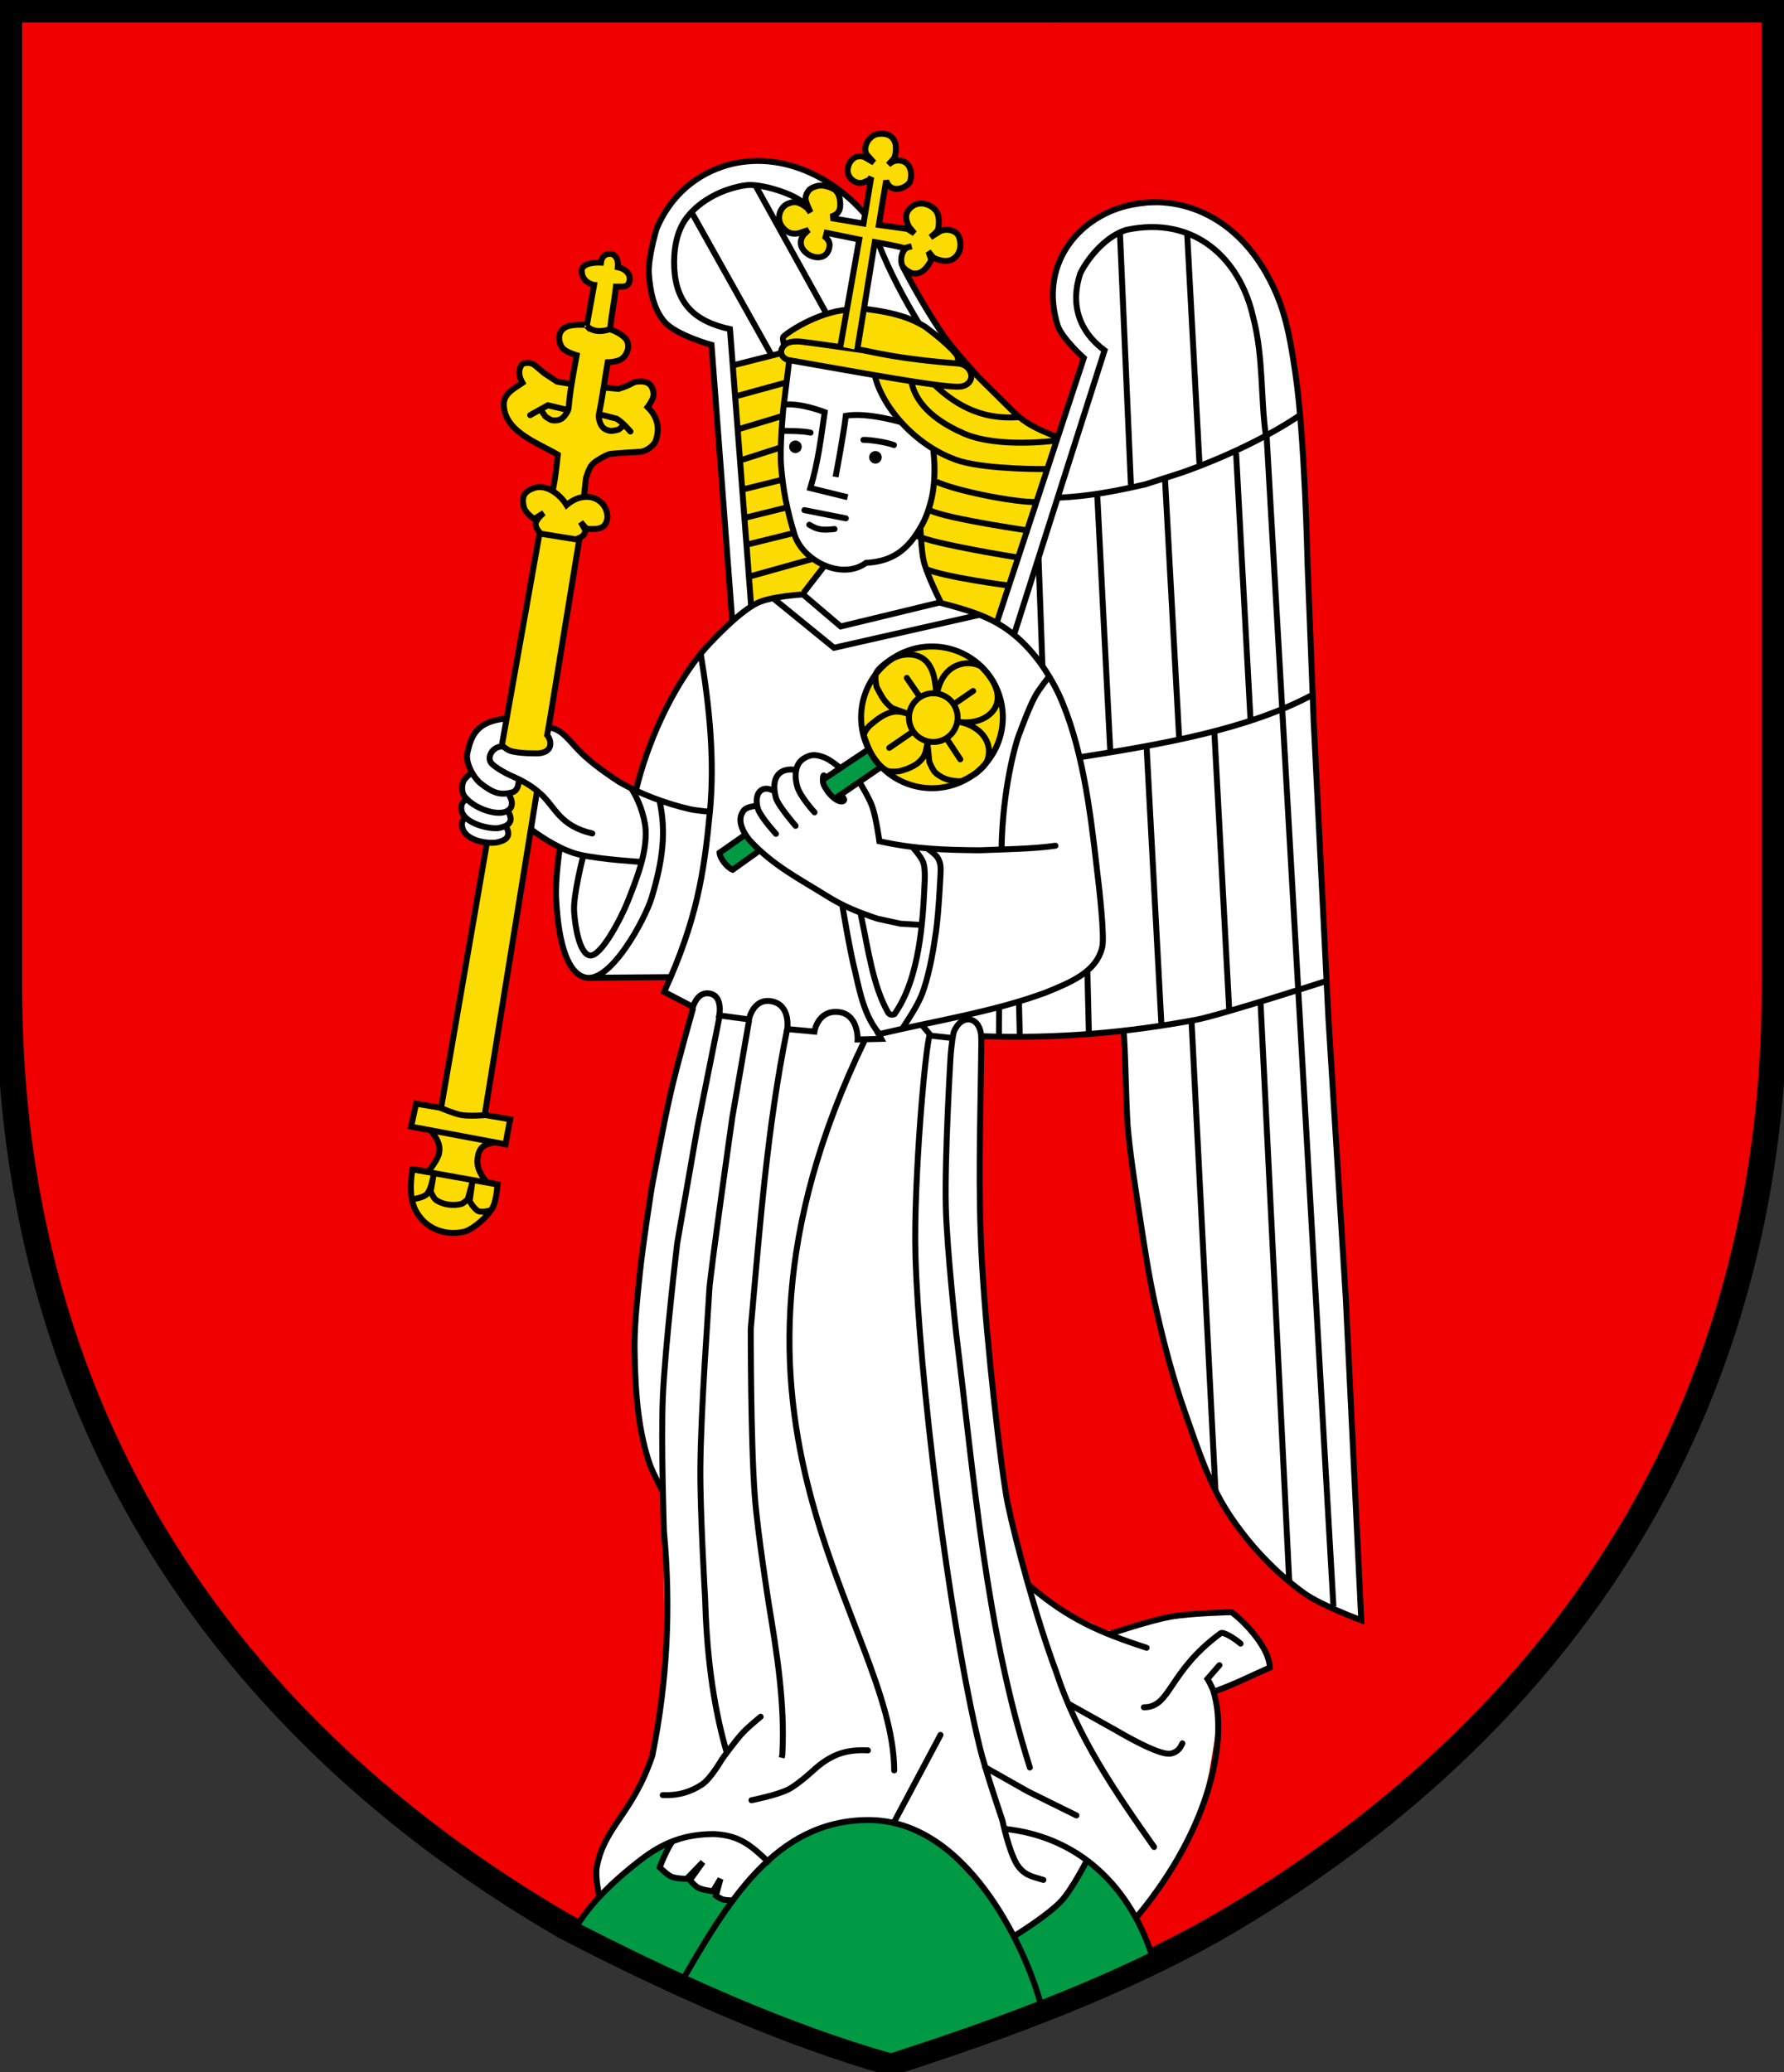 <?xml version="1.0" encoding="UTF-8"?>
<svg width="600" height="697" xmlns="http://www.w3.org/2000/svg">
<rect width="100%" height="100%" fill="#333333" stroke="none"/>
<g fill="#f00000">
<path d="M290.79 612.65c-10.046.084-20.115 2.727-28.528 9.735a129.24 129.24 0 0 0-4.816 4.285c-5.945-5.684-9.847-8.895-18.193-9.325-9.91.028-17.021 2.752-24.816 8.774-6.76 5.2-15.855 13.08-21.316 22.081l36.652 16.29c-.85 1.494-1.69 2.968-2.588 4.54l73.958 24.157 48.362-13.915c-.167-2.13-.316-3.393-.483-4.435l23.997-7.68 14.912-4.237c-4.038-18.351-15.792-35.258-30.383-41.039-6.773-2.683-15.51-6.092-20.926-6.307l-10.724 15.314a111.36 111.36 0 0 0-9.783-10.066c-8.717-5.106-16.455-8.247-25.325-8.174z"/>
<path d="M255.72 53.964c-3.618.07-7.223.547-10.673 1.467-10.769 2.968-19.587 10.393-24.246 21.598 0 0-2.938 9.973-2.566 15.047.414 5.664 1.558 11.908 5.278 16.197 3.846 4.433 15.8 7.763 15.8 7.763l6.563 87.442.108 5.871c-4.715 4.26-8.811 8.743-8.811 8.743-.515.592-1.013 1.211-1.513 1.826.02.127.035.255.056.382l-.533.6.45-.95c-.712.877-1.367 1.828-2.05 2.745l-1.463 1.643-.764 1.409c-7.027 10.33-12.124 22.319-15.3 32.655l-.841 1.969-1.22 5.11c-.003.015-.01.036-.015.052l-5.052-2.135-7.195-4.668-7.3-6.546-4.744-5.641-3.458-1.81-6.405-.859-8.543 4.018-1.436-6.159c-9.5 1.032-11.367 5.678-12.653 11.575-.485 2.223.65 5.304 2.261 7.69l-1.333-.677s-2.103 1.56-2.476 3.032c-.324 1.276-.32 2.726.178 3.944.473.762 1.112 1.478 1.863 2.132l-1.068-.294c-1.776.754-1.649 3.063-1.15 4.28.344.778.932 1.466 1.67 2.068l-.841-.159c-1.227.763-1.051 2.57-.553 3.789 1.678 3.784 7.976 4.662 11.044 4.32 2.641-.516 5.613-1.598 3.374-5.486l-.283-.053c1.653-.738 2.658-2.082 1.083-4.816l-.59-.162c2.399-1.113 2.158-3.711.455-6.074a14.3 14.3 0 0 0 1.496-.331c.07-.019.138-.043.205-.068l3.277 10.365 3.506 2.783 8.948 5.77c-.051.339-1.605 10.728-1.222 17.118.324 5.394 1.418 24.67 9.98 26.363.792.157 1.61.112 2.442-.1l-.116.565 8.991-.841 14.37-.184 2.805.389c-.702 1.644-1.352 3.239-2.139 4.965l9.458 4.934c-.359 2.111-.784 4.017-1.182 5.822-1.545 5.53-4.161 14.992-5.9 22.407-2.355 10.034-6.518 32.5-6.518 32.5s-3.117 19.778-4.106 29.736c-.895 9.017-1.951 18.079-1.647 27.135.244 12.879 1.275 25.654 5.202 36.762 1.045 2.77 4.015 8.39 4.015 8.39l.184-2.857c.171 9.157.416 16.596.416 16.596s-.246 23.855.614 35.739c.121 1.676.489 4.125.731 6.258l-.959.665-2.932 29.836-5.464 12.08-6.574 11.286-6.779 14.17-.82 5.676.25 7.359 6.86-7.26 9.262-7.533 7.025-3.834.248 2.851-3.26 6.067 5.742 2.74 6.738 3.13 4.752 1.1 2.932 1.804 3.05 2.035 1.91-.614 15.773-16.68 13.533-7.575 13.912-2.186 10.007-.137 9.691 3.753 10.913 7.02 6.753 6.794c3.752 3.881 6.327 8.418 8.978 13.057 1.56 2.933 3.218 5.811 4.863 8.697l16.972-12.706 7.818-13.322 9.915 9.695 5.091 6.83 2.091 2.31 6.11-8.08 7.288-11.823 6.778-12.327 3.587-15.817 2.692-16.206-.332-8.034-.586-3.679 6.01-1.164 8.45-3.916 4.721-2.792-3.336-5.929-5.725-8.82-3.682-3.832-13.805 1.106-15.19 2.753-8.982 2.825-5.153.167-4.665-2.609-6.17-2.658-9.737-6.469-4.708-3.047-.374-.335-.776-2.7-8.425-36.408-6.49-64.856-1.44-26.577.313-44.636-.319-9.888 1.699.398 6.818-.337 23.649-.298 16.564-1.842.24.775c.674 10.669.645 21.017 1.286 31.497.826 9.498 2.306 18.932 3.75 28.357 1.685 11.003 3.282 22.04 5.732 32.9 2.665 11.804 5.704 23.565 9.734 34.976 4.173 11.814 7.999 24.053 14.902 34.508 6.718 10.173 15.312 19.368 25.185 26.518 5.759 4.17 19.278 9.13 19.278 9.13l-5.2-108.3-5.838-94.037-4.954-99.749-2.072-53.32s-.939-42.98-4.117-64.18c-1.339-8.933-2.721-17.972-6.271-26.363-3.55-8.39-7.995-15.28-14.21-21.013-4.427-4.084-9.967-8.065-15.734-8.882a75.97 75.97 0 0 0-5.607-.32c-27.487-.532-46.276 14.823-38.033 40.86 1.61 4.315 8.718 10.72 8.718 10.72l-8.779 26.689-9.896-4.57-12.326-11.848-17.143-19.033-12.77-23.232 2.447-6.82-12.02-4.89-3.383-4.236.175-.537c-5.927-7.028-14.15-14.358-24.34-16.996a49.734 49.734 0 0 0-10.749-.97zm-20.088 165.99.027-.033-.002-.018z"/>
<path d="m276.74 263.77.953-2.672 3.179-1.764 5.125-3.18 5.193-3.142 1.164-.906 1.843 3.703 1.822 2.052-.374.85-5.125 3.064-4.988 3.787-4.111 2.715-.954.306-1.882-2.182zm-30.319-141.46s5.611 81.572 6.132 81.451c.52-.12 6.483-2.665 6.483-2.665 4.021-.116 7.897-.678 11.788-1.604l5.768-9.142-4.169-3.22-6.288-8.448-2.867-14.422-.895-13.068 1-9.848.81-9.63 1.287-9.968-1.5-.854-1.291-1.821-6.651 1.492-6.908.7z"/>
<path d="m293.24 123.86 1.727 6.573 5.379 8.414 4.719 5.21 5.106 5.234 3.82 2.347.026 5.311-.86 8.111-2.873 8.919-1.812 4.378 1.195 6.264 3.914 12.913 1.936 5.425 3.962-.148 4.236 1.524 7.367 2.815 3.83 2.318 20.206-62.553-9.46-4.843-9.73-9.014-8.137-8.733-3.226-.64.694 4.228-6.695 2.212-8.875-1.118z"/>
<g stroke-width="2.648">
<g stroke="#0f0">
<path d="M296.81 44.989c-.71-.025-1.46.06-2.222.242-2.566.868-4.477 4.254-3.13 6.702l2.45 2.743-3.276-1.902s-1.97-.675-3.406.39c-1.817 1.264-2.237 3.344-2.12 4.644.292 2.272 2.675 4.26 5.142 3.607.898-.309 2.167-.983 2.167-.983l.591-.817-2.583 15.581-10.2-1.72-.07-.828s1.13-.496 1.516-.95a3.812 3.812 0 0 0 .894-2.109c.108-1.694-.027-4.406-1.834-5.803-2.183-1.262-4.617-1.715-6.318-1.092-.842.244-1.717.61-2.309 1.258-.656.717-1.1 1.705-1.162 2.676-.071 1.098.913 3.173.913 3.173l.745 1.648-1.082-1.445c-3.425-2.775-4.995-2.055-6.49-1.5-2.443 1.001-4.049 4.472-2.17 7.525 1.713 2.394 3.99 3.19 6.717 2.122l2.352-.79-1.616 1.582c-1.466 1.952-.51 4.65.366 5.977.834 1.216 2.735 1.86 4.073 1.791 2.107-.165 4.118-1.857 4.277-4.302-.064-1.142-.504-1.812-1.38-2.608l.376-1.47 10.964 2.232-4.199 23.817-1.569.092-4.297 1.013-9.125 3.542-6.25 4.18.25 2.288.237.43c-.32.26-.624.562-.873.97-1.27 2.073.402 3.764 1.81 4.17l17.467 3.078 15.835 2.803c7.588 1.085 19.5 3.229 24.366 3.122 2.015-.087 3.709-1.199 4.017-3.04.298-1.781-1.183-4.325-4.096-4.719l.088-2.072-3.655-4.32-6.037-5.386-10.039-4.864-9.12-1.815-3.254.19 3.688-22.624s6.693 1.117 9.918 2.044l2.462-.624-1.579.49c-1.668.838-2.28 3.753-1.725 5.64.431 1.466 2.494 2.597 3.502 2.959 1.897.413 4.177-.19 6.449-4.5-.463-1.102-.704-2.194-1.055-2.872l1.708 2.145c1.89.824 3.986 1.531 6.12.703 1.441-.782 2.017-1.325 2.784-3.452.297-1.312.32-3.544-.596-4.917-1.174-1.67-3.89-2.231-5.987-1.284l-3.26 2.038c1.04-.858 1.616-1.302 2.453-2.374.451-1.57.556-4.211-.223-5.863-.879-1.79-3.433-3.147-5.415-3.17-1.45.063-2.957.805-3.93 1.884-1.66 1.907-1.206 3.802-.145 6.007l1.83 2.222-2.323-1.489-9.636-1.343s1.67-10.315 2.47-14.94c0 0 .63 2.14 1.823 2.504.937.286 2.709.298 3.932-.176.91-.353 1.72-.898 2.247-1.874 1.041-3.041.128-7.571-4.499-7.167-1.422.122-2.802 1.414-2.802 1.414l1.979-2.168c.634-1.565.647-3.295.49-4.698-.53-2.426-2.281-3.494-4.41-3.57zm40.454 196.3a23.825 23.834 0 0 1-23.825 23.834 23.825 23.834 0 0 1-23.825-23.834 23.825 23.834 0 0 1 23.825-23.834 23.825 23.834 0 0 1 23.825 23.834z"/>
<path d="M235.66 219.9c2.9 17.623 4.78 35.559 3.084 53.261-1.983 20.704-4.363 36.321-15.37 60.472l9.703 5.062s.763-5.578 4.965-4.823c4.56.82 3.855 7.691 3.855 7.691l10.004 1.339s1.354-7.164 7.492-6.107c6.658 1.147 5.37 9.356 5.37 9.356l9.148.846s1.106-7.413 8.23-6.561c6.617.79 6.302 9.203 6.302 9.203l7.995.767-.347-2.828c18.158-4.335 38.089-7.193 55.655-13.735 8.394-3.433 17.254-6.964 19.01-15.528.678-3.562-.857-18.19-1.935-26.777-2.157-18.998-4.883-40.987-12.82-58.22-3.83-7.871-9.157-15.428-16.12-20.733-6.868-5.233-14.158-7.326-23.936-9.9l-33.201 8.037-12.653-10.767s-10.668.59-15.357 2.856c-6.986 3.374-17.556 15.28-17.556 15.28-11.857 13.65-19.948 33.59-23.196 47.453"/>
<path d="M184.5 244.66s2.337.167 4.524 1.96c4.459 3.656 4.833 7.012 19.332 16.475 7.007 3.998 15.753 7.28 23.616 9.071 2.19.499 6.678.878 6.678.878"/>
<path d="M196.24 287.6s-3.511 13.433-3.155 18.988c.346 5.393 1.884 14.435 5.402 14.812 3.518.378 10.17-11.883 12.821-18.631 2.899-7.38 6.293-15.903 5.822-23.813-.388-4.862-2.618-10.552-4.97-13.979"/>
<path d="m188.28 285.24s-1.627 10.738-1.237 17.233c0.324 5.394 1.418 24.67 9.979 26.363s20.056-19.944 22.143-26.887c3.7-12.306 4.992-22.15 2.634-32.638"/>
<path d="m178.19 278.69c5.119 3.816 11.37 7.606 17.046 8.867 7.056 1.569 20.072 2.34 20.072 2.34"/>
<path d="m139.93 371.24-1.67 7.713 31.75 5.943 1.554-8.409-8.506-1.46-15.219-2.476zm4.978 9.012c2.231 2.967 3.269 4.902 2.757 7.537-.2 2.004-3.587 6.27-3.587 6.27l-5.398-.705c-.71 4.918-.982 10.065 1.295 14.172 3.465 6.134 10.156 8.247 16.393 6.725 3.346-1.165 8.002-5.386 9.516-8.458 1.059-2.286 1.455-7.417 1.455-7.417l-3.65-.785s-3.489-3.558-3.132-7.505c.438-4.044 1.85-5.088 5.79-5.831zm18.781-96.418-15.364 88.896s4.28 1.817 6.538 2.268c2.861.571 8.127.1 8.127.1l17.674-109.33-6.144-2.628-3.148 3.967-.164 6.126.969 1.566-1.6 5.016-.748 2.771-3.633.937zM205 85.374c-1.393-.001-2.658.88-2.897 2.951-1.442-.087-6.448-.022-6.484 2.773.11 4.18 4.17 4.724 4.17 4.724l-2.466 13.71-.502-.08a29.945 29.957 0 0 0-1.002-.005c-2.251.027-3.93.328-5.902.852-.871.63-1.487 1.713-1.638 2.777-.202 1.42.173 3.049 1.068 4.17 1.115 1.395 4.767 2.444 4.767 2.444-.587 3.168-1.181 6.335-1.686 9.516l-.135-.014-4.991-.838s-3.208-2.156-3.94-2.603c-.731-.448-4.233-3.372-4.233-3.372s-.725-.096-1.566-.08c-.84.014-1.797.141-2.26.587-.89.856-.627 3.65-.627 3.65l1.022 2.205-5.023 3.61s-1.053 1.82-1.22 2.837c-.212 1.295.318 3.923.318 3.923 1.69 3.11 1.662 4.38 6.498 7.375 3.95 1.875 6.46 4.102 11.316 6.415-.428 3.964-.835 7.922-1.638 11.833l.303.701c-1.44-.945-3.018-1.569-4.602-1.61a6.297 6.3 0 0 0-1.485.135c-3.767 1.14-4.885 2.828-4.015 6.554.503 2.11 3.52 4.035 3.52 4.035l3.198-2.031s-2.762 2.133-2.729 3.88c.026 1.38 1.45 2.83 1.741 3.115l-.458-.074-12.653 71.267s1.647 1.431 2.65 1.79c3.059 1.092 9.701.896 9.701.896 5.353-.461 4.129-4.791 2.878-6.11l1.009-5.74 9.774-59.94-10.805-1.748 10.691 1.214-.005-.053c1.435-.632 2.011-1.328 2.228-2.591l-1.583-2.791 1.92 2.227c2.705.125 6.842.672 7.04-4.018-.045-4.208-3.705-7.243-8.158-6.631l.31-.446.626-5.82s.856-3.338 2.107-4.728c.946-1.106 4.532-3.113 5.85-3.496.354-.07 4.777-.446 4.777-.446l5.5-.335 3.472-.793s1.419-1.78 1.865-3.182c.872-2.741-.165-8.476-.165-8.476l-2.66-2.564s1.945-2.559 2.014-4.072c.06-1.312-.426-2.816-1.418-3.676-.966-.837-2.464-.958-3.739-.859-1.62.126-4.525 1.816-4.525 1.816l-2.11.655-4.657-.428-.145-.015c.428-2.717.845-5.46 1.326-8.287 0 0 3.203-.078 4.665-1.103 1.174-.824 1.992-2.28 2.197-3.7.155-1.065-.131-2.278-.79-3.127-1.659-1.66-3.224-2.461-5.78-3.328.215-.08.366-.144.366-.144.464-4.864 1.434-9.493 1.94-14.267 2.233-.021 4.316.525 4.64-2.42.041-2.474-2.015-3.665-3.99-4.087.268-2.299-.623-4.18-2.182-4.452a3.52 3.521 0 0 0-.602-.054z"/>
<path d="M169.16 251.08c-3.179-.142-5.327 3.121-4.176 5.252.74 1.37 4.925 3.718 6.657 4.473 3.464 1.51 6.823 3.218 10.112 6.149 5.07 4.518 6.346 10.802 17.44 13.403m-36.133 94.687 8.505 1.46-1.555 8.41-31.747-5.943 1.67-7.713 7.908 1.311"/>
<path d="m163.7 283.84-15.364 88.896s4.28 1.817 6.538 2.268c2.86.571 8.127.1 8.127.1l17.674-109.33m-35.757 114.47c2.23 2.966 3.269 4.901 2.757 7.537-.2 2.004-3.587 6.27-3.587 6.27l-5.398-.705c-.71 4.918-.982 10.065 1.295 14.172 3.464 6.134 10.156 8.247 16.393 6.725 3.346-1.165 8.002-5.387 9.516-8.458 1.059-2.286 1.455-7.417 1.455-7.417l-3.65-.785s-3.489-3.558-3.132-7.505c.439-4.044 1.85-5.088 5.79-5.83m15.09-204.81-12.653 71.266s1.646 1.43 2.65 1.79c3.058 1.092 9.7.896 9.7.896 5.353-.461 4.13-4.791 2.878-6.11l1.009-5.741 9.774-59.94z"/>
<path d="M182.01 179.64s-1.824-1.7-1.853-3.23c-.033-1.746 2.73-3.878 2.73-3.878l-3.198 2.03s-3.018-1.926-3.52-4.034c-.87-3.727.247-5.415 4.014-6.554 3.934-.843 8.174 2.321 10.372 5.91 6.503-5.566 13.667-1.932 13.729 3.97-.198 4.69-4.335 4.143-7.039 4.017l-1.92-2.227 1.582 2.79c-.217 1.264-.793 1.96-2.227 2.592l.005.053m-24.851 60.648c-9.5 1.033-11.366 5.678-12.653 11.575-.68 3.115 1.814 7.92 4.356 10.128 4.33 3.4 6.787 4.172 10.774 3.074 1.482-.39 2.321-2.18 2.134-4.984"/>
<path d="m158.13 260.31s-2.103 1.561-2.476 3.033c-0.324 1.275-0.319 2.726 0.179 3.944 2.492 4.021 9.636 6.752 13.333 6.004s3.623-3.827 1.603-6.557"/>
<path d="M156.61 269.13c-1.777.754-1.649 3.063-1.15 4.28 1.677 3.785 9.053 5.491 12.12 5.149 2.642-.516 5.614-1.598 3.374-5.486"/>
<path d="M156.29 275.32c-1.227.763-1.05 2.57-.553 3.789 1.678 3.784 7.977 4.661 11.044 4.32 2.642-.516 5.614-1.599 3.374-5.486m-2.153 120.6-28.863-5.136m-.112 9.95s3.36-.506 4.474-1.637c1.664-1.69 2.346-6.718 2.346-6.718l-.991 5.768s.904 2.312 1.881 2.947c2.364 1.537 5.63 1.955 8.363 1.266.917-.23 2.268-1.701 2.268-1.701l1.448-5.413-.889 6.13s1.622 2.86 3.04 3.42c1.416.56 4.546-.42 4.546-.42m171.33-121.25c.267-19.967 4.782-36.386 6.263-39.631 0 0 3.021-8.332 5.182-12.178 1.326-2.36 4.728-6.603 4.728-6.603"/>
<path d="M289.11 263.14s3.187 5.193 4.204 8.042c1.35 3.78 2.444 11.794 2.444 11.794 11.912 2.615 21.68 2.936 33.847 3.033 8.443-.35 17.852-.437 25.366-1.534m-49.99-56.442 4.408 6.417m9.39 14.61 4.182 6.352m4.325-22.99-6.44 4.431m-14.183 9.498-7.578 5.206m22.99-10.163a8.185 8.188 0 0 1-8.184 8.188 8.185 8.188 0 0 1-8.185-8.188 8.185 8.188 0 0 1 8.185-8.188 8.185 8.188 0 0 1 8.184 8.188z" stroke-linecap="round"/>
<path d="m337.27 241.29a23.825 23.834 0 0 1-23.825 23.834 23.825 23.834 0 0 1-23.825-23.834 23.825 23.834 0 0 1 23.825-23.834 23.825 23.834 0 0 1 23.825 23.834z" stroke-linecap="round"/>
<path d="M315.03 233.98c.814-5.358 3.438-9.3 8.181-10.615 2.194-.57 4.79-.323 6.753.81 2.118 2.118 5.484 6.317 5.815 10.224-.172 2.464-1.99 5.147-3.872 6.588-1.59 1.164-5.384 2.447-5.384 2.447l-3.899-.604 5.187 1.59s1.936 1.437 2.622 2.404c1.042 1.47 1.881 3.185 2.131 4.97.188 1.338.04 2.787-.512 4.02-.723 1.617-2.112 2.892-3.482 4.014-1.549 1.267-5.223 2.96-5.223 2.96-3.853.023-6.15-.789-8.467-2.621-1.194-.945-2.321-3.935-2.321-3.935l-.667-6.258s-.42 3.147-1.215 4.47c-.822 1.366-2.13 2.437-3.488 3.272-1.398.859-4.627 1.68-4.627 1.68s-3.188.486-4.484-.266c-3.934-2.283-5.926-6.882-7.464-11.425-.435-1.286 1.853-3.625 1.853-3.625 2.417-2.04 4.925-4.084 7.94-4.63 1.98-.358 4.004.275 5.947 1.021l-6.338-2.302c-2.684-2.126-3.64-4.154-5.181-7.097 0 0-.77-3.128-.2-4.526.867-2.13 5.032-4.719 5.032-4.719 3.428-2.16 8.16-2.356 11.184.01 1.31 1.052 2.192 2.611 2.853 4.156.528 1.231.828 3.93.828 3.93zm-3.989-42.75c6.027 2.895 29.078 5.856 29.078 5.856m-25.195-35.061c6.027 2.894 25.832 7.006 33.81 6.852m-36.026 2.78c6.027 2.895 33.594 6.861 33.594 6.861m-38.026 1.67c6.027 2.895 34.113 7.353 34.113 7.353m9.887-29.798c-.488.106-19.442.183-29.08-2.533-14.285-4.312-26.364-17.648-29.038-29.08"/>
<path d="M355.33 148.16c-.489.106-19.584 2.672-31.066-2.3-13.603-5.888-16.836-13.061-17.702-17.283"/>
<path d="M343.33 140.33c-5.602.194-16.523 1.097-28.985-10.838m-23.92-11.652s-20.915-3.037-21.907-2.991c-1.189.055-3.954-.23-5.35 2.05-1.268 2.073.403 3.764 1.81 4.17l17.467 3.077 15.835 2.803c7.589 1.085 19.501 3.23 24.366 3.123 2.016-.088 3.71-1.2 4.017-3.04.31-1.85-1.294-4.53-4.433-4.762-19.67-1.457-28.892-3.908-31.804-4.43zm44.802 91.613 29.285-89.036s-7.108-6.404-8.717-10.72c-12.877-40.672 51.016-63.981 73.584-10.643 3.55 8.39 4.932 17.429 6.271 26.361 3.179 21.2 4.117 64.18 4.117 64.18l2.072 53.32 4.954 99.749 5.838 94.035 5.2 108.3s-13.519-4.96-19.279-9.13c-9.873-7.15-18.466-16.346-25.184-26.519-6.904-10.455-10.729-22.694-14.902-34.508-4.03-11.41-7.07-23.17-9.734-34.977-2.45-10.858-4.047-21.896-5.733-32.899-1.443-9.424-2.924-18.858-3.75-28.356-.64-10.479-.612-20.828-1.285-31.496"/>
<path d="m346.36 594.54-13.152-52.258-11.567-93.247s-3.174-28.603-3.539-42.971c-.428-16.859 1.59-50.567 1.59-50.567s.408-5.684 1.079-8.33c2.432-6.166 8.705-5.574 9.243 1.38 25.876.944 49.501-1.285 72.225-5.51 7.775-1.445 43.717-13.008 43.717-13.008" stroke-linecap="round"/>
<path d="M330.07 348.93c-.362 31.126-1.197 50.445.178 75.611 1.493 27.326 6.645 71.712 8.753 81.63 2.624 12.335 9.417 37.958 16.231 56.24 7.17 21.958 19.813 40.273 32.912 58.868m-75.443-273.09c-1.417 2.975-5.493 49.066-4.813 74.009.819 29.992 8.124 89.673 8.124 89.673s7.426 50.785 13.465 75.687c2.03 8.368 7.628 24.679 7.628 24.679s2.191 10.542 4.993 15.007c2.491 3.645 4.863 3.877 8.81 5.108" stroke-linecap="round"/>
<path d="M289.49 307.53c2.6 12.246 4.07 23.864 9.102 32.918.542.922 1.253 1.066 2.244.663 8.559-12.085 9.574-31.8 10.14-44.206 0 0 .306-4.63-.448-6.757-.741-2.09-3.84-5.434-3.84-5.434"/>
<path d="M311.5 285.13s2.745 1.844 3.7 3.153c.521.713.835 1.58 1.022 2.443.234 1.087.096 3.335.096 3.335s-.604 12.878-1.514 19.25c-.908 6.352-1.99 12.729-3.925 18.847-1.517 5.019-4.473 9.261-7.261 13.62m120.32-8.736 9.674 195.06m-32.887-188.96 8.067 158.39m-.385-255.61 5.032 94.244m12.505-194.38 22.525 394.59m-62.853-289.39 5.032 94.244m1.109-185.22 4.869 89.116m19.104-96.718 4.868 90.171m-51.569-76.202 4.447 87.427m-10.271.896c28.113-4.412 56.573-9.428 78.153-20.956"/>
<path d="M254.78 271.07s-3.394.074-4.611 1.516c-2.452 2.985-.552 6.93 1.846 9.942 7.883 8.585 16.766 13.033 25.853 18.716 5.776 3.654 11.002 5.705 17.35 7.809l7.656 1.657 6.788.404"/>
<path d="M261.02 280.64s-4.691-5.103-5.95-8.092c-.727-2.004-.907-4.81.605-6.272 1.071-.95 2.395-1.17 4.31-.232m7.64 11.915s-5.776-6.666-6.607-9.362c-1.822-6.923 1.116-10.037 6.023-9.56m6.957 14.383s-4.803-5.261-5.772-8.565c-.693-2.367-.916-5.181.168-7.396.7-1.432 2.045-2.425 3.709-3.017 1.807-.644 3.482-.096 5.092.463 1.95.678 5.19 3.387 5.19 3.387" stroke-linecap="round"/>
<path d="m336.09 338.56-.062 9.875m6.73-11.31.283 11.65m22.741-21.783.496 20.508m-100.78-226.29-2.056 16.802s-1.18 12.483-.697 18.703c.615 7.89 1.975 14.97 4.546 23.302 2.831 8.75 15.887 15.422 24.055 9.408 9.882-.463 15.026-5.44 19.462-14.023 3.58-7.643 4.03-15.684 3.174-23.919m-37.004 39.404-6.65 8.598m46.05 3.055s-4.572-8.998-5.691-13.869c-.77-3.35-1.066-10.819-1.066-10.819m-39.079-6.258 13.94 2.76"/>
<path d="M280.67 177.95c-4.806.547-5.973-.004-8.487-1.44m-8.543-40.424c5.726-.61 13.723 2.54 13.723 2.54-1.347 9.436-2.27 17.063-4.833 25.554l12.529 3.067"/>
<path d="m281.03 160.43s2.702-14.267 3.438-20.578c7.323-1.242 18.656 2.19 18.656 2.19"/>
<path d="m290.44 148.06 10.27 1.731m-37.726-4.758 9.678.599" stroke-linecap="round"/>
<ellipse cx="294.43" cy="153.83" rx="2.112" ry="2.102"/>
<ellipse cx="267.52" cy="150.28" rx="2.112" ry="2.102"/>
<path d="M346.24 533.38c13.187 11.279 23.72 15.767 39.387 20.9m-84.885 41.251s-1.213-11.461-2.87-16.944c-2.31-7.64-6.775-14.464-9.745-21.873-5.384-13.434-14.615-40.886-14.615-40.886s-7.877-26.864-9.935-40.664c-1.335-8.95-1.88-18.45-1.534-27.107.996-22.082 5.962-44.453 13.34-64.671 3.913-10.45 15.398-33.389 15.398-33.389"/>
<path d="m264.76 346.1-7.138 43.943-5.126 56.894s-.06 37.873 1.393 56.734c.917 11.897 4.615 35.496 4.615 35.496s4.212 25.485 4.886 38.357c.224 4.26-.281 12.796-.281 12.796l-.217.95m-10.963-248.05-5.612 32.488s-7.56 53.314-7.772 58.416-2.869 40.007-3.002 60.05c-.095 14.381 1.583 43.115 1.583 43.115s1.14 24.451 3.308 36.459c1 5.543 3.878 15.399 3.878 15.399m-2.365-246.98-7.371 36.913-6.803 39.064s-4.11 34.561-4.848 51.931c-.636 14.982.369 44.985.369 44.985s-.246 23.855.614 35.739c.616 8.504-4.828 39.716-4.828 39.716l-18.37 37.512.881 10.093"/>
<path d="M233.1 339.13s-5.007 17.627-7.36 27.66c-2.355 10.033-6.518 32.5-6.518 32.5s-3.118 19.778-4.106 29.735c-.895 9.017-1.951 18.078-1.647 27.134.244 12.879 1.275 25.654 5.202 36.761 1.045 2.77 4.015 8.39 4.015 8.39m37.3-300.11 20.505 16.706 49.212-11.15m-46.42 97.697s2.465 15.16 4.364 22.591c1.498 5.86 2.513 12.04 5.528 17.282.697 1.213 2.81 3.114 2.81 3.114m80.68-268.95 3.711 85.282m18.868-85.628 4.158 77.77m-151.14 37.957 20.684-5.782m-26.17-54.597 17.645-4.852m-16.38 15.83 15.172-4.57m-14.75 15.125 14.037-4.496m-13.15 14.227 13.154-3.25m-11.464 12.539 13.153-3.25m-13.575 12.539 16.227-4.013m-20.49-56.381 16.055-4.08m93.554 48.547c10.077-.417 19.59-2.265 29.308-4.502l12.144-3.916c13.97-4.898 28.799-11.88 40.08-19.514m-212.02 189.21-26.682.212m53.8-125.36-7.102-92.823c-11.82-2.603-18.052-8.486-18.734-20.412-.287-5.839.613-12.393 4.164-17.037 4.58-5.99 12.34-9.839 19.798-10.94 5.1-.754 17.143 3.082 19.803 6.32"/>
<path d="m246.25 208.63-6.95-92.599s-11.955-3.33-15.8-7.763c-3.721-4.288-4.865-10.533-5.28-16.196-.37-5.074 2.568-15.047 2.568-15.047 4.658-11.205 13.477-18.63 24.245-21.599 6.901-1.84 14.42-1.907 21.422-.496 10.192 2.637 18.414 9.967 24.34 16.995m19.249 272.84 3.053 3.623 7.496.828"/>
</g>
<path d="m341.19 213.04 30.295-95.17c-8.818-6.563-11.542-15.785-8.15-25.939 3.043-6.07 9.248-12.811 15.577-14.626 22.806-4.837 38.218 9.684 42.586 29.541 3.454 13.199 2.477 27.653 4.257 39.716" stroke="#000"/>
<g stroke="#0f0">
<path d="m349.28 187.58 1.318 36.324m-58.38 28.065-15.002 10.011c.134-.241-.09-1.129-.09-1.129-.304-.3-.452 1.225-.32 2.24.085.79.482 1.481 1.476 2.985 2.774 3.86 5.608 4.055 5.63 2.888-.03-.402-1-1.55-1-1.55m13.483-9.47-15.11 10.359m91.354 281.49s13.912-4.713 21.116-5.99c6.73-1.191 20.445-1.52 20.445-1.52 4.834 3.526 12.847 12.31 12.847 18.636-5.924 2.567-12.018 5.779-19.33 8.268"/>
<path d="m410.12 560.12-4.021 4.611s1.698 2.842 2.078 4.428c.784 3.274.314 10.094.314 10.094-.476 12.128-2.79 24.029-7.03 35.226-4.979 11.08-11.915 20.193-18.9 30.06m-129.83-38.988s8.604-1.687 12.455-3.66c3.482-1.785 9.264-7.212 9.264-7.212 5.431-4.612 10.274-6.274 17.456-5.9m-69.015 15.04c5.26.23 9.392-1.06 13.2-3.564 2.964-1.95 6.62-8.339 6.62-8.339s4.544-6.356 7.211-9.195c1.807-1.922 5.911-5.26 5.911-5.26m128.88-3.176c1.213 0 6.65-1.458 8.957-6.01 3.052-6.384 5.313-7.713 9.693-12.886 2.994-2.972 6.292-5.463 9.758-7.827" stroke-linecap="round"/>
<path d="M194.04 647.78c5.461-9 14.556-16.881 21.316-22.08 7.796-6.022 14.907-8.746 24.817-8.774 8.61.443 12.471 3.82 18.745 9.846m103.12-16.105-16.298-8.042-14.412-8.145m-80.609-313.75-8.72 6.101c.089 2.117 2.942 5.272 4.402 5.737l8.795-6.276m-1.164-223.97 24.28 43.862m-45.383-34.15 26.643 47.6"/>
</g>
<path d="m282.63 116.58 6.35-36.02-10.964-2.233-.376 1.47c.876.797 1.316 1.466 1.38 2.609-.158 2.445-2.17 4.137-4.276 4.302-1.339.069-3.24-.576-4.074-1.792-.876-1.325-1.831-4.025-.366-5.977l1.616-1.582-2.351.79c-2.728 1.068-5.005.272-6.717-2.122-1.879-3.053-.274-6.523 2.17-7.525 1.494-.555 3.065-1.274 6.49 1.5l1.082 1.446-.745-1.648s-.985-2.075-.914-3.174c.063-.97.507-1.958 1.163-2.676.591-.646 1.466-1.013 2.308-1.257 1.702-.623 4.135-.17 6.318 1.092 1.807 1.397 1.942 4.109 1.834 5.803-.061.76-.398 1.528-.893 2.109-.387.453-1.517.95-1.517.95l.07.828 10.2 1.72 2.584-15.58-.591.816s-1.27.674-2.168.983c-2.466.652-4.85-1.336-5.14-3.607-.118-1.3.302-3.38 2.118-4.644 1.436-1.065 3.406-.39 3.406-.39l3.276 1.902-2.45-2.743c-1.346-2.448.564-5.834 3.13-6.702 3.047-.728 5.925.093 6.631 3.327.158 1.403.145 3.134-.49 4.698l-1.978 2.168s1.38-1.292 2.802-1.413c4.626-.405 5.54 4.125 4.499 7.167-1.088 2.011-6.502 4.342-8.003-.454-.8 4.624-2.47 14.939-2.47 14.939l9.636 1.343 2.324 1.49-1.831-2.224c-1.06-2.204-1.514-4.099.145-6.006.973-1.08 2.48-1.82 3.93-1.883 1.982.022 4.536 1.378 5.415 3.169.779 1.652.674 4.293.223 5.863-.837 1.072-1.413 1.516-2.454 2.374l3.261-2.038c2.097-.947 4.813-.385 5.987 1.283.662.992 2.189 5.997-2.188 8.37-2.134.828-4.23.122-6.12-.703l-1.708-2.145c.351.678.591 1.77 1.055 2.871-2.272 4.31-4.552 4.914-6.45 4.5-1.007-.361-3.07-1.492-3.501-2.958-.555-1.886.057-4.802 1.725-5.64l1.579-.49-2.462.624c-3.224-.927-9.918-2.044-9.918-2.044l-5.928 36.366v-.075" stroke="#000" stroke-linecap="round"/>
<g stroke="#0f0">
<path d="M228.1 668.59c10.841-18.966 17.588-31.897 35.077-46.645 8.412-7.008 18.481-9.651 28.527-9.735 8.87-.074 16.608 3.068 25.326 8.174 15.375 13.91 26.142 31.502 31.861 49.88.847 2.775 1.113 3.303 1.526 8.568m-34.107-95.257-15.765 29.62m58.835-40.09 16.213 9.07s9.583 5.699 14.877 7.245c1.118.326 2.328.626 3.471.4 1.932-.49 2.962-1.618 3.714-3.414m-112.68-482.22c-5.918.482-9.6 2.485-14.753 4.974l-4.941 3.257s-1.365.788-1.613 1.472c-.31.86.374 2.716.374 2.716m27.307-12.655c10.16 1.271 15.465 3.292 19.835 5.992 2.767 2.029 8.893 6.899 10.668 9.64.602 1.359.495 2.72.495 2.72"/>
<path d="M295.48 81.946c3.613 9.33 8.957 19.216 13.537 26.733m-5.475-19.139c3.963 7.61 8.922 16.284 13.965 23.575 3.592 5.094 12.082 14.271 12.082 14.271l10.419 10.309c5.17 5.203 8.875 6.538 15.425 9.312m-17.894 468.14c5.417.214 14.154 3.622 20.927 6.306 14.59 5.78 26.345 22.688 30.382 41.038m-206.73-524.33 1.294 1.905s1.51 1.177 2.417 1.317c1.051.162 2.252-.016 3.132-.613 1.157-.784 2.27-2.813 2.27-3.525.498-5.978 1.627-11.86 2.718-17.75 0 0-3.653-1.048-4.767-2.444-.895-1.12-1.27-2.749-1.068-4.169.15-1.064.766-2.148 1.638-2.778 2.253-.597 4.124-.905 6.903-.846m13.234 33.746-1.778 1.464s-1.953.613-2.928.455c-.96-.157-1.975-.59-2.595-1.341-.89-1.078-1.387-3.338-1.186-4.022 1.202-5.877 1.941-11.597 2.979-17.698 0 0 3.203-.078 4.665-1.104 1.174-.824 1.991-2.28 2.197-3.7.154-1.064-.132-2.277-.79-3.126-1.75-1.751-3.36-2.547-6.178-3.472"/>
<path d="m197.33 109.61 2.478-13.771s-4.061-.544-4.17-4.724c.035-2.795 5.041-2.86 6.483-2.773.273-2.367 1.886-3.18 3.5-2.897 1.558.272 2.45 2.153 2.182 4.452 1.975.422 4.03 1.613 3.99 4.087-.325 2.944-2.407 2.398-4.64 2.42-.506 4.774-1.476 9.403-1.94 14.267 0 0-2.386 1.032-3.744.595-1.6-.173-2.594.011-4.139-1.656zm-6.922 28.173-6.16-1.456-5.938 3.31m23.431-.243 5.611 1.43c2.017 1.221 3.987 3.547 4.678 4.33"/>
<path d="m196.43 166.78.627-5.82s.855-3.337 2.106-4.728c.946-1.106 4.532-3.113 5.851-3.496.353-.07 4.776-.446 4.776-.446l5.501-.334 3.471-.794s1.419-1.78 1.865-3.181c.872-2.742-.165-8.476-.165-8.476l-2.66-2.565s1.946-2.559 2.015-4.072c.06-1.312-.426-2.815-1.419-3.676-.966-.838-2.463-.959-3.738-.86-1.621.127-4.526 1.817-4.526 1.817l-2.11.654-4.657-.427m-17.404 34.377c.803-3.911 1.21-7.87 1.638-11.833-4.856-2.313-7.366-4.54-11.316-6.416-4.837-2.994-4.807-4.263-6.498-7.374 0 0-.53-2.629-.318-3.923.167-1.016 1.22-2.838 1.22-2.838l5.023-3.61-1.022-2.204s-.262-2.794.627-3.65c.927-.892 3.825-.507 3.825-.507s3.503 2.923 4.234 3.371 3.94 2.603 3.94 2.603l4.992.839"/>
</g>
</g>
<path d="M596.88 3.16 3.06 3.176v328.39c0 172.47 102.38 267.35 186.92 316.4 36.203 18.815 75.044 36.146 109.7 45.849 39.92-12.832 76.909-26.895 108.77-44.904.07 0 .092 0 .134-.07 84.783-48.85 188.3-143.96 188.3-317.28z" stroke="#000" stroke-width="8.754"/>
<path d="m341.61 648.72 31.234-18.125m-145.02-10.838-8.098 10.43 6.368 3.546 3.295 1.377 5.787-6.891-4.62 9.27 6.152 3.22 4.764-5.814-.414 6.814 2.808 1.132h1.042"/>
<path d="M226.16 619.32c-2.389 3.57-4.287 8.791-4.287 8.791s2.415 2.487 3.966 3.155c1.573.679 5.088.727 5.088.727l5.461-5.636-4.369 6.084s1.702 1.95 2.822 2.54c1.495.785 4.929 1.178 4.929 1.178l2.536-4.152-1.527 5.646s1.473 1 2.311 1.257c1.069.327 3.338.325 3.338.325m119.44-14.063s-5.106 10.107-8.888 14.224c-4.385 4.773-15.557 11.66-15.557 11.66" stroke="#000" stroke-width="2"/>
</g>
<g stroke-width="2">
<path d="M290.79 612.65c-10.046.084-20.115 2.727-28.528 9.735a129.24 129.24 0 0 0-4.816 4.285c-5.945-5.684-9.847-8.895-18.193-9.325-9.91.028-17.021 2.752-24.816 8.774-6.76 5.2-15.855 13.08-21.316 22.081l36.652 16.29c-.85 1.494-1.69 2.968-2.588 4.54l73.958 24.157 48.362-13.915c-.167-2.13-.316-3.393-.483-4.435l23.997-7.68 14.912-4.237c-4.038-18.351-15.792-35.258-30.383-41.039-6.773-2.683-15.51-6.092-20.926-6.307l-10.724 15.314a111.36 111.36 0 0 0-9.783-10.066c-8.717-5.106-16.455-8.247-25.325-8.174z" fill="#094"/>
<path d="M255.72 53.964c-3.618.07-7.223.547-10.673 1.467-10.769 2.968-19.587 10.393-24.246 21.598 0 0-2.938 9.973-2.566 15.047.414 5.664 1.558 11.908 5.278 16.197 3.846 4.433 15.8 7.763 15.8 7.763l6.563 87.442.108 5.871c-4.715 4.26-8.811 8.743-8.811 8.743-.515.592-1.013 1.211-1.513 1.826.02.127.035.255.056.382l-.533.6.45-.95c-.712.877-1.367 1.828-2.05 2.745l-1.463 1.643-.764 1.409c-7.027 10.33-12.124 22.319-15.3 32.655l-.841 1.969-1.22 5.11c-.003.015-.01.036-.015.052l-5.052-2.135-7.195-4.668-7.3-6.546-4.744-5.641-3.458-1.81-6.405-.859-8.543 4.018-1.436-6.159c-9.5 1.032-11.367 5.678-12.653 11.575-.485 2.223.65 5.304 2.261 7.69l-1.333-.677s-2.103 1.56-2.476 3.032c-.324 1.276-.32 2.726.178 3.944.473.762 1.112 1.478 1.863 2.132l-1.068-.294c-1.776.754-1.649 3.063-1.15 4.28.344.778.932 1.466 1.67 2.068l-.841-.159c-1.227.763-1.051 2.57-.553 3.789 1.678 3.784 7.976 4.662 11.044 4.32 2.641-.516 5.613-1.598 3.374-5.486l-.283-.053c1.653-.738 2.658-2.082 1.083-4.816l-.59-.162c2.399-1.113 2.158-3.711.455-6.074a14.3 14.3 0 0 0 1.496-.331c.07-.019.138-.043.205-.068l3.277 10.365 3.506 2.783 8.948 5.77c-.051.339-1.605 10.728-1.222 17.118.324 5.394 1.418 24.67 9.98 26.363.792.157 1.61.112 2.442-.1l-.116.565 8.991-.841 14.37-.184 2.805.389c-.702 1.644-1.352 3.239-2.139 4.965l9.458 4.934c-.359 2.111-.784 4.017-1.182 5.822-1.545 5.53-4.161 14.992-5.9 22.407-2.355 10.034-6.518 32.5-6.518 32.5s-3.117 19.778-4.106 29.736c-.895 9.017-1.951 18.079-1.647 27.135.244 12.879 1.275 25.654 5.202 36.762 1.045 2.77 4.015 8.39 4.015 8.39l.184-2.857c.171 9.157.416 16.596.416 16.596s-.246 23.855.614 35.739c.121 1.676.489 4.125.731 6.258l-.959.665-2.932 29.836-5.464 12.08-6.574 11.286-6.779 14.17-.82 5.676.25 7.359 6.86-7.26 9.262-7.533 7.025-3.834.248 2.851-3.26 6.067 5.742 2.74 6.738 3.13 4.752 1.1 2.932 1.804 3.05 2.035 1.91-.614 15.773-16.68 13.533-7.575 13.912-2.186 10.007-.137 9.691 3.753 10.913 7.02 6.753 6.794c3.752 3.881 6.327 8.418 8.978 13.057 1.56 2.933 3.218 5.811 4.863 8.697l16.972-12.706 7.818-13.322 9.915 9.695 5.091 6.83 2.091 2.31 6.11-8.08 7.288-11.823 6.778-12.327 3.587-15.817 2.692-16.206-.332-8.034-.586-3.679 6.01-1.164 8.45-3.916 4.721-2.792-3.336-5.929-5.725-8.82-3.682-3.832-13.805 1.106-15.19 2.753-8.982 2.825-5.153.167-4.665-2.609-6.17-2.658-9.737-6.469-4.708-3.047-.374-.335-.776-2.7-8.425-36.408-6.49-64.856-1.44-26.577.313-44.636-.319-9.888 1.699.398 6.818-.337 23.649-.298 16.564-1.842.24.775c.674 10.669.645 21.017 1.286 31.497.826 9.498 2.306 18.932 3.75 28.357 1.685 11.003 3.282 22.04 5.732 32.9 2.665 11.804 5.704 23.565 9.734 34.976 4.173 11.814 7.999 24.053 14.902 34.508 6.718 10.173 15.312 19.368 25.185 26.518 5.759 4.17 19.278 9.13 19.278 9.13l-5.2-108.3-5.838-94.037-4.954-99.749-2.072-53.32s-.939-42.98-4.117-64.18c-1.339-8.933-2.721-17.972-6.271-26.363-3.55-8.39-7.995-15.28-14.21-21.013-4.427-4.084-9.967-8.065-15.734-8.882a75.97 75.97 0 0 0-5.607-.32c-27.487-.532-46.276 14.823-38.033 40.86 1.61 4.315 8.718 10.72 8.718 10.72l-8.779 26.689-9.896-4.57-12.326-11.848-17.143-19.033-12.77-23.232 2.447-6.82-12.02-4.89-3.383-4.236.175-.537c-5.927-7.028-14.15-14.358-24.34-16.996a49.734 49.734 0 0 0-10.749-.97zm-20.088 165.99.027-.033-.002-.018z" fill="#fff"/>
<path d="m276.74 263.77.953-2.672 3.179-1.764 5.125-3.18 5.193-3.142 1.164-.906 1.843 3.703 1.822 2.052-.374.85-5.125 3.064-4.988 3.787-4.111 2.715-.954.306-1.882-2.182z" fill="#094"/>
<path d="M246.43 122.31s5.611 81.572 6.132 81.451c.52-.12 6.483-2.665 6.483-2.665 4.021-.116 7.897-.678 11.788-1.604l5.768-9.142-4.169-3.22-6.288-8.448-2.867-14.422-.895-13.068 1-9.848.81-9.63 1.287-9.968-1.5-.854-1.291-1.821-6.651 1.492-6.908.7z" fill="#fcdb00"/>
</g>
<path d="m250.29 281 5.297 5.094-3.937 3.127-5.45 3.89-2.345-2.202-1.629-3.626 1.788-1.988 4.006-2.323z" fill="#094"/>
<path d="m293.245 123.858 1.727 6.573 5.379 8.414 4.719 5.21 5.106 5.234 3.82 2.347.026 5.311-.86 8.111-2.873 8.919-1.812 4.378 1.195 6.264 3.914 12.913 1.936 5.425 3.962-.148 4.236 1.524 7.367 2.815 3.83 2.318 20.206-62.553-9.46-4.843-9.73-9.014-8.137-8.733-3.226-.64.694 4.228-6.695 2.212-8.875-1.118z" fill="#fcdb00"/>
<path d="M296.81 44.989c-.71-.025-1.46.06-2.222.242-2.566.868-4.477 4.254-3.13 6.702l2.45 2.743-3.276-1.902s-1.97-.675-3.406.39c-1.817 1.264-2.237 3.344-2.12 4.644.292 2.272 2.675 4.26 5.142 3.607.898-.309 2.167-.983 2.167-.983l.591-.817-2.583 15.581-10.2-1.72-.07-.828s1.13-.496 1.516-.95a3.812 3.812 0 0 0 .894-2.109c.108-1.694-.027-4.406-1.834-5.803-2.183-1.262-4.617-1.715-6.318-1.092-.842.244-1.717.61-2.309 1.258-.656.717-1.1 1.705-1.162 2.676-.071 1.098.913 3.173.913 3.173l.745 1.648-1.082-1.445c-3.425-2.775-4.995-2.055-6.49-1.5-2.443 1.001-4.049 4.472-2.17 7.525 1.713 2.394 3.99 3.19 6.717 2.122l2.352-.79-1.616 1.582c-1.466 1.952-.51 4.65.366 5.977.834 1.216 2.735 1.86 4.073 1.791 2.107-.165 4.118-1.857 4.277-4.302-.064-1.142-.504-1.812-1.38-2.608l.376-1.47 10.964 2.232-4.199 23.817-1.569.092-4.297 1.013-9.125 3.542-6.25 4.18.25 2.288.237.43c-.32.26-.624.562-.873.97-1.27 2.073.402 3.764 1.81 4.17l17.467 3.078 15.835 2.803c7.588 1.085 19.5 3.229 24.366 3.122 2.015-.087 3.709-1.199 4.017-3.04.298-1.781-1.183-4.325-4.096-4.719l.088-2.072-3.655-4.32-6.037-5.386-10.039-4.864-9.12-1.815-3.254.19 3.688-22.624s6.693 1.117 9.918 2.044l2.462-.624-1.579.49c-1.668.838-2.28 3.753-1.725 5.64.431 1.466 2.494 2.597 3.502 2.959 1.897.413 4.177-.19 6.449-4.5-.463-1.102-.704-2.194-1.055-2.872l1.708 2.145c1.89.824 3.986 1.531 6.12.703 1.441-.782 2.017-1.325 2.784-3.452.297-1.312.32-3.544-.596-4.917-1.174-1.67-3.89-2.231-5.987-1.284l-3.26 2.038c1.04-.858 1.616-1.302 2.453-2.374.451-1.57.556-4.211-.223-5.863-.879-1.79-3.433-3.147-5.415-3.17-1.45.063-2.957.805-3.93 1.884-1.66 1.907-1.206 3.802-.145 6.007l1.83 2.222-2.323-1.489-9.636-1.343s1.67-10.315 2.47-14.94c0 0 .63 2.14 1.823 2.504.937.286 2.709.298 3.932-.176.91-.353 1.72-.898 2.247-1.874 1.041-3.041.128-7.571-4.499-7.167-1.422.122-2.802 1.414-2.802 1.414l1.979-2.168c.634-1.565.647-3.295.49-4.698-.53-2.426-2.281-3.494-4.41-3.57zm40.454 196.3a23.825 23.834 0 0 1-23.825 23.834 23.825 23.834 0 0 1-23.825-23.834 23.825 23.834 0 0 1 23.825-23.834 23.825 23.834 0 0 1 23.825 23.834z" fill="#fcdb00"/>
<g fill="none" stroke="#000" stroke-width="2">
<path d="M235.66 219.9c2.9 17.623 4.78 35.559 3.084 53.261-1.983 20.704-4.363 36.321-15.37 60.472l9.703 5.062s1.396-5.262 5.598-4.507c4.56.82 3.223 7.375 3.223 7.375l10.004 1.339s1.354-7.164 7.491-6.107c6.658 1.147 5.37 9.356 5.37 9.356l9.149.846s1.105-7.413 8.229-6.561c6.618.79 6.302 9.203 6.302 9.203l7.925-.202-.871-1.558c18.158-4.335 38.684-7.494 56.25-14.036 8.394-3.433 17.254-6.964 19.01-15.528.678-3.562-.857-18.19-1.936-26.777-2.157-18.998-4.882-40.987-12.819-58.22-3.831-7.871-9.157-15.428-16.12-20.733-6.869-5.233-14.159-7.326-23.937-9.9l-33.2 8.037-12.654-10.766s-10.668.59-15.357 2.856c-6.985 3.374-17.556 15.28-17.556 15.28-11.857 13.65-19.948 33.59-23.196 47.453"/>
<path d="M184.5 244.66s2.337.167 4.524 1.96c4.459 3.656 4.833 7.012 19.332 16.475 7.007 3.998 15.753 7.28 23.616 9.071 2.19.499 6.678.878 6.678.878"/>
<path d="M196.24 287.6s-3.511 13.433-3.155 18.988c.346 5.393 1.884 14.435 5.402 14.812 3.518.378 10.17-11.883 12.821-18.631 2.899-7.38 6.293-15.903 5.822-23.813-.388-4.862-2.618-10.552-4.97-13.979"/>
<path d="m188.28 285.24s-1.627 10.738-1.237 17.233c0.324 5.394 1.418 24.67 9.979 26.363s20.056-19.944 22.143-26.887c3.7-12.306 4.992-22.15 2.634-32.638"/>
<path d="m178.19 278.69c5.119 3.816 11.37 7.606 17.046 8.867 7.056 1.569 20.072 2.34 20.072 2.34"/>
</g>
<path d="m139.93 371.24-1.67 7.713 31.75 5.943 1.554-8.409-8.506-1.46-15.219-2.476zm4.978 9.012c2.231 2.967 3.269 4.902 2.757 7.537-.2 2.004-3.587 6.27-3.587 6.27l-5.398-.705c-.71 4.918-.982 10.065 1.295 14.172 3.465 6.134 10.156 8.247 16.393 6.725 3.346-1.165 8.002-5.386 9.516-8.458 1.059-2.286 1.455-7.417 1.455-7.417l-3.65-.785s-3.489-3.558-3.132-7.505c.438-4.044 1.85-5.088 5.79-5.831zm18.781-96.418-15.364 88.896s4.28 1.817 6.538 2.268c2.861.571 8.127.1 8.127.1l17.674-109.33-6.144-2.628-3.148 3.967-.164 6.126.969 1.566-1.6 5.016-.748 2.771-3.633.937zM205 85.374c-1.393-.001-2.658.88-2.897 2.951-1.442-.087-6.448-.022-6.484 2.773.11 4.18 4.17 4.724 4.17 4.724l-2.466 13.71-.502-.08a29.944 29.955 0 0 0-1.002-.005c-2.251.027-3.93.328-5.902.852-.871.63-1.487 1.713-1.638 2.777-.202 1.42.173 3.049 1.068 4.17 1.115 1.395 4.767 2.444 4.767 2.444-.587 3.168-1.181 6.335-1.686 9.516l-.135-.014-4.991-.838s-3.208-2.156-3.94-2.603c-.731-.448-4.233-3.372-4.233-3.372s-.725-.096-1.566-.08c-.84.014-1.797.141-2.26.587-.89.856-.627 3.65-.627 3.65l1.022 2.205-5.023 3.61s-1.053 1.82-1.22 2.837c-.212 1.295.318 3.923.318 3.923 1.69 3.11 1.662 4.38 6.498 7.375 3.95 1.875 6.46 4.102 11.316 6.415-.428 3.964-.835 7.922-1.638 11.833l.303.701c-1.44-.945-3.018-1.569-4.602-1.61a6.297 6.3 0 0 0-1.485.135c-3.767 1.14-4.885 2.828-4.015 6.554.503 2.11 3.52 4.035 3.52 4.035l3.198-2.031s-2.762 2.133-2.729 3.88c.026 1.38 1.45 2.83 1.741 3.115l-.458-.074-12.653 71.267s1.647 1.431 2.65 1.79c3.059 1.092 9.701.896 9.701.896 5.353-.461 4.129-4.791 2.878-6.11l1.009-5.74 9.774-59.94-10.805-1.748 10.691 1.214-.005-.053c1.435-.632 2.011-1.328 2.228-2.591l-1.583-2.791 1.92 2.227c2.705.125 6.842.672 7.04-4.018-.045-4.208-3.705-7.243-8.158-6.631l.31-.446.626-5.82s.856-3.338 2.107-4.728c.946-1.106 4.532-3.113 5.85-3.496.354-.07 4.777-.446 4.777-.446l5.5-.335 3.472-.793s1.419-1.78 1.865-3.182c.872-2.741-.165-8.476-.165-8.476l-2.66-2.564s1.945-2.559 2.014-4.072c.06-1.312-.426-2.816-1.418-3.676-.966-.837-2.464-.958-3.739-.859-1.62.126-4.525 1.816-4.525 1.816l-2.11.655-4.657-.428-.145-.015c.428-2.717.845-5.46 1.326-8.287 0 0 3.203-.078 4.665-1.103 1.174-.824 1.992-2.28 2.197-3.7.155-1.065-.131-2.278-.79-3.127-1.659-1.66-3.224-2.461-5.78-3.328.215-.08.366-.144.366-.144.464-4.864 1.434-9.493 1.94-14.267 2.233-.021 4.316.525 4.64-2.42.041-2.474-2.015-3.665-3.99-4.087.268-2.299-.623-4.18-2.182-4.452a3.52 3.521 0 0 0-.602-.054z" fill="#fcdb00"/>
<g fill="none" stroke="#000">
<g stroke-width="2">
<path d="M169.16 251.08c-3.179-.142-5.327 3.121-4.176 5.252.74 1.37 4.925 3.718 6.657 4.473 3.464 1.51 6.823 3.218 10.112 6.149 5.07 4.518 6.346 10.802 17.44 13.403" stroke-linecap="round"/>
<path d="m163.06 375.04 8.505 1.461-1.554 8.409-31.747-5.943 1.67-7.713 7.908 1.312"/>
<path d="m163.7 283.84-15.364 88.896s4.28 1.817 6.538 2.268c2.86.571 8.127.1 8.127.1l17.674-109.33m-35.757 114.48c2.23 2.966 3.269 4.901 2.757 7.537-.2 2.003-3.587 6.27-3.587 6.27l-5.398-.705c-.71 4.918-.982 10.065 1.295 14.172 3.464 6.134 10.156 8.247 16.393 6.725 3.346-1.165 8.002-5.387 9.516-8.458 1.059-2.286 1.455-7.417 1.455-7.417l-3.65-.785s-3.489-3.558-3.132-7.505c.439-4.045 1.85-5.088 5.79-5.831m15.09-204.81-12.653 71.267s1.646 1.43 2.65 1.79c3.058 1.091 9.7.896 9.7.896 5.353-.462 4.13-4.792 2.878-6.11l1.009-5.741 9.774-59.94z"/>
<path d="M182.01 179.64s-1.824-1.7-1.853-3.23c-.033-1.746 2.73-3.878 2.73-3.878l-3.198 2.03s-3.018-1.926-3.52-4.034c-.87-3.727.247-5.415 4.014-6.554 3.934-.843 8.174 2.321 10.372 5.91 6.503-5.566 13.667-1.932 13.729 3.97-.198 4.69-4.335 4.143-7.039 4.017l-1.92-2.227 1.582 2.79c-.217 1.264-.793 1.96-2.227 2.592l.005.053m-24.851 60.648c-9.5 1.033-11.366 5.678-12.653 11.575-.68 3.115 1.814 7.92 4.356 10.128 4.33 3.4 6.787 4.172 10.774 3.074 1.482-.39 2.321-2.18 2.134-4.984"/>
<path d="m158.13 260.31s-2.103 1.561-2.476 3.033c-0.324 1.275-0.319 2.726 0.179 3.944 2.492 4.021 9.636 6.752 13.333 6.004s3.623-3.827 1.603-6.557"/>
<path d="M156.61 269.13c-1.777.754-1.649 3.063-1.15 4.28 1.677 3.785 9.053 5.491 12.12 5.149 2.642-.516 5.614-1.598 3.374-5.486"/>
<path d="M156.29 275.32c-1.227.763-1.05 2.57-.553 3.789 1.678 3.784 7.977 4.661 11.044 4.32 2.642-.516 5.614-1.599 3.374-5.486m-2.153 120.6-28.863-5.136m-.112 9.95s3.36-.506 4.474-1.637c1.664-1.69 2.346-6.718 2.346-6.718l-.991 5.768s.904 2.312 1.881 2.947c2.364 1.537 5.63 1.955 8.363 1.266.917-.23 2.268-1.701 2.268-1.701l1.448-5.413-.889 6.13s1.622 2.86 3.04 3.42c1.416.56 4.546-.42 4.546-.42m171.33-121.25c.267-19.967 4.782-36.386 6.263-39.631 0 0 3.021-8.332 5.182-12.178 1.326-2.36 4.728-6.603 4.728-6.603"/>
<g stroke-linecap="round">
<path d="M289.11 263.14s3.187 5.193 4.204 8.042c1.35 3.78 2.444 11.794 2.444 11.794 11.912 2.615 21.68 2.936 33.847 3.033 8.443-.35 17.852-.437 25.366-1.534m-49.99-56.442 4.408 6.417m9.39 14.61 4.182 6.352m4.325-22.99-6.44 4.431m-14.183 9.498-7.578 5.206"/>
<path d="m322.07 241.39a8.185 8.188 0 0 1-8.185 8.188 8.185 8.188 0 0 1-8.184-8.188 8.185 8.188 0 0 1 8.184-8.188 8.185 8.188 0 0 1 8.185 8.188z" stroke-miterlimit="30"/>
<path d="m337.27 241.29a23.825 23.834 0 0 1-23.825 23.834 23.825 23.834 0 0 1-23.825-23.834 23.825 23.834 0 0 1 23.825-23.834 23.825 23.834 0 0 1 23.825 23.834z" stroke-miterlimit="30"/>
</g>
<path d="M315.03 233.98c1.684-11.09 10.611-12.3 14.934-9.804 12.224 12.22 1.883 20.082-7.34 18.655 6.2 1.075 11.778 6.253 9.428 12.984-.724 1.617-2.112 2.892-3.482 4.013-1.549 1.268-5.223 2.96-5.223 2.96-3.853.023-6.15-.788-8.467-2.62-1.195-.945-2.321-3.936-2.321-3.936l-.668-6.257s-.419 3.146-1.214 4.47c-1.827 2.909-4.95 4.088-8.115 4.952 0 0-3.188.485-4.484-.266-3.934-2.283-5.926-6.882-7.465-11.425-.435-1.286 1.854-3.626 1.854-3.626 2.417-2.039 4.925-4.084 7.94-4.629 1.979-.358 4.004.275 5.947 1.021l-6.338-2.302c-2.684-2.126-3.64-4.154-5.181-7.098 0 0-.77-3.127-.2-4.526.866-2.13 5.032-4.718 5.032-4.718 3.428-2.16 8.16-2.356 11.184.01 2.447 2.067 3.268 5.042 3.68 8.086zm-3.989-42.75c6.027 2.895 29.078 5.856 29.078 5.856m-25.195-35.061c6.027 2.894 25.832 7.006 33.81 6.852m-36.026 2.78c6.027 2.895 33.594 6.861 33.594 6.861m-38.026 1.67c6.027 2.895 34.113 7.353 34.113 7.353m9.887-29.798c-.488.106-19.442.183-29.08-2.533-14.285-4.312-26.364-17.648-29.038-29.08"/>
<path d="M355.33 148.16c-.489.106-19.584 2.672-31.066-2.3-13.603-5.888-16.836-13.061-17.702-17.283"/>
<path d="M343.33 140.33c-5.602.194-16.523 1.097-28.985-10.838"/>
<path d="M290.42 117.84s-20.915-3.037-21.907-2.991c-1.189.055-3.954-.23-5.35 2.05-1.268 2.073.403 3.764 1.81 4.17l17.467 3.077c31.568 5.588 37.074 5.994 40.201 5.926 2.016-.088 3.71-1.2 4.017-3.04.31-1.85-1.294-4.53-4.433-4.762-19.67-1.457-28.892-3.908-31.804-4.43zm44.802 91.613 29.285-89.036s-7.108-6.404-8.717-10.72c-12.877-40.672 51.016-63.981 73.584-10.643 3.55 8.39 4.932 17.429 6.271 26.361 3.179 21.2 4.117 64.18 4.117 64.18l2.072 53.32 4.955 99.749 5.837 94.035 5.2 108.3s-13.519-4.96-19.279-9.13c-9.873-7.15-18.466-16.346-25.184-26.519-6.904-10.455-10.729-22.694-14.902-34.508-4.03-11.41-7.07-23.17-9.734-34.977-2.45-10.858-4.047-21.896-5.733-32.899-1.443-9.424-2.924-18.858-3.75-28.356-.64-10.479-.612-20.828-1.285-31.496"/>
<path d="M346.36 594.54c-14.894-47.293-18.647-96.558-24.719-145.51 0 0-3.174-28.603-3.539-42.971-.428-16.859 1.59-50.567 1.59-50.567s.408-5.684 1.079-8.33c2.432-6.166 8.705-5.574 9.243 1.38 25.876.944 49.501-1.285 72.225-5.51 7.775-1.445 43.717-13.008 43.717-13.008" stroke-linecap="round"/>
<path d="M330.07 348.93c-.362 31.126-1.197 50.445.178 75.611 1.493 27.326 6.645 71.712 8.753 81.63 2.624 12.335 9.417 37.958 16.231 56.24 7.17 21.958 19.813 40.273 32.912 58.868m-75.443-273.09c-1.417 2.975-5.493 49.066-4.813 74.009 1.07 39.218 11.184 122.45 21.59 165.36 2.028 8.368 7.627 24.679 7.627 24.679s2.191 10.542 4.992 15.007c2.492 3.645 4.863 3.877 8.81 5.108" stroke-linecap="round"/>
<path d="M289.49 307.53c2.6 12.246 4.07 23.864 9.102 32.918.542.922 1.253 1.066 2.244.663 8.559-12.085 9.574-31.8 10.14-44.206 0 0 .306-4.63-.448-6.757-.741-2.09-3.84-5.434-3.84-5.434"/>
<path d="M311.5 285.13s2.745 1.844 3.7 3.153c.521.713.835 1.58 1.022 2.443.234 1.087.096 3.335.096 3.335s-.604 12.878-1.514 19.25c-.908 6.352-1.99 12.729-3.925 18.847-1.517 5.019-4.473 9.261-7.261 13.62m120.32-8.736 9.674 195.06m-32.888-188.96 8.067 158.39m-.385-255.61 5.032 94.244m12.505-194.38 22.525 394.59m-62.853-289.38 5.032 94.244m1.109-185.22 4.869 89.116m19.104-96.718 4.868 90.171m-51.57-76.202 4.447 87.427m-10.271.895c28.113-4.411 56.573-9.427 78.153-20.956"/>
<path d="M254.78 271.07s-3.394.074-4.611 1.516c-2.452 2.985-.552 6.93 1.846 9.942 7.883 8.585 16.766 13.033 25.853 18.716 5.776 3.654 11.002 5.705 17.35 7.809l7.656 1.657 6.788.404"/>
</g>
<path transform="matrix(.211 0 0 .211 -83.293 -26.339)" d="M1631.6 1454.1s-22.229-24.172-28.199-38.333c-3.441-9.492-4.293-22.784 2.872-29.709 5.076-4.494 11.347-5.544 20.42-1.096m36.207 56.438s-27.373-31.577-31.311-44.349c-8.633-32.793 5.29-47.546 28.542-45.279m32.969 68.128s-22.762-24.922-27.351-40.573c-3.287-11.208-4.341-24.541.795-35.031 3.32-6.782 9.688-11.486 17.574-14.293 8.565-3.05 16.5-.455 24.13 2.195 9.244 3.212 24.59 16.041 24.59 16.041" stroke-linecap="round" stroke-width="9.475"/>
<path transform="matrix(.211 0 0 .211 -83.293 -26.339)" d="m1987.3 1728.5-.295 46.778m31.895-53.578 1.34 55.185m107.76-103.18 2.35 97.145M1652.8 698.95l-9.744 79.588s-5.595 59.132-3.3 88.595c2.91 37.372 9.356 70.907 21.538 110.38 13.417 41.45 75.284 73.051 113.99 44.563 46.83-2.193 71.203-25.769 92.226-66.424 16.968-36.206 19.098-74.291 15.04-113.3m-175.35 186.65-31.507 40.726m218.21 14.474s-21.665-42.625-26.968-65.694c-3.648-15.868-5.047-51.25-5.047-51.25" stroke-width="9.475"/>
<g stroke-width="2">
<path d="m270.54 171.6 13.939 2.76m-3.81 3.594c-4.805.547-5.973-.004-8.486-1.439" stroke-linecap="round"/>
<path d="M263.64 136.09c5.726-.61 13.723 2.54 13.723 2.54-1.347 9.436-2.27 17.063-4.833 25.554l12.529 3.067"/>
<path d="m281.03 160.43s2.702-14.267 3.438-20.578c7.323-1.242 18.656 2.19 18.656 2.19"/>
</g>
<path transform="matrix(.211 0 0 .211 -83.293 -26.339)" d="M1771 826.1c8.867-.45 36.476 3.551 48.667 8.2m-178.77-22.54s33.695-.358 45.862 2.838" stroke-linecap="round" stroke-width="9.475"/>
</g>
<path d="m296.54 153.83a2.112 2.102 0 0 1-2.112 2.102 2.112 2.102 0 0 1-2.111-2.102 2.112 2.102 0 0 1 2.111-2.102 2.112 2.102 0 0 1 2.112 2.102zm-26.91-3.55a2.112 2.102 0 0 1-2.112 2.102 2.112 2.102 0 0 1-2.111-2.102 2.112 2.102 0 0 1 2.111-2.102 2.112 2.102 0 0 1 2.112 2.102z"/>
<g fill="none" stroke="#000" stroke-width="2">
<path d="M346.24 533.38c13.187 11.279 23.72 15.767 39.387 20.9m-84.885 41.251c-.184-49.668-72.049-117.01-9.96-245.53" stroke-linecap="round"/>
<path d="M264.76 346.1c-6.787 33.289-9.222 67.071-12.264 100.84 0 0-.061 37.873 1.393 56.734.916 11.897 4.614 35.496 4.614 35.496 2.784 16.947 5.552 33.949 4.605 51.153l-.216.95m-10.963-248.06-5.613 32.488s-7.56 53.314-7.771 58.416-2.87 40.007-3.002 60.05c-.095 14.381 1.582 43.115 1.582 43.115.515 17.574 2.33 34.955 7.187 51.858m-2.365-246.98-7.372 36.913-6.802 39.064s-4.11 34.561-4.849 51.931c-.636 14.982.37 44.985.37 44.985 2.36 25.534 1.202 50.08-3.898 75.455-6.58 19.621-16.137 23.825-18.687 37.512-.618 3.32.881 10.093.881 10.093"/>
<path d="M233.1 339.13s-5.007 17.627-7.36 27.66-6.518 32.5-6.518 32.5-3.118 19.778-4.106 29.735c-.895 9.017-1.951 18.078-1.647 27.134.244 12.879 1.275 25.654 5.202 36.761 1.045 2.77 4.015 8.39 4.015 8.39m37.3-300.12 20.504 16.706 49.212-11.15m-46.419 97.697s2.465 15.16 4.364 22.591c1.633 7.238 3.16 14.658 7.928 20.525M376.67 78.49l3.712 85.282m18.868-85.628 4.157 77.769m-151.14 37.958 20.684-5.782m-26.17-54.597 17.645-4.852m-16.379 15.83 15.171-4.57m-14.749 15.125 14.036-4.497m-13.149 14.227 13.153-3.25m-11.464 12.54 13.153-3.25m-13.575 12.538 16.227-4.012m-20.49-56.382 16.055-4.08m93.554 48.546c10.077-.417 19.59-2.266 29.308-4.503l12.144-3.915c13.971-4.898 28.8-11.881 40.081-19.514m-212.01 189.21-26.683.212m53.8-125.36-7.101-92.823c-11.821-2.603-18.052-8.487-18.734-20.412-.287-5.84.613-12.393 4.163-17.037 4.58-5.99 12.34-9.839 19.798-10.941 5.1-.754 17.143 3.083 19.803 6.32"/>
<path d="m246.25 208.63-6.95-92.599s-11.955-3.33-15.8-7.763c-3.721-4.288-4.865-10.533-5.28-16.196-.37-5.074 2.568-15.047 2.568-15.047 4.658-11.205 13.477-18.63 24.245-21.599 16.586-4.441 33.918 2.95 45.762 16.498m19.249 272.83 3.053 3.624 7.496.827M341.19 213.04l30.295-95.17c-8.818-6.563-11.542-15.785-8.15-25.939 3.043-6.07 9.248-12.811 15.577-14.626 22.806-4.837 38.218 9.684 42.586 29.541 3.454 13.199 2.477 27.653 4.257 39.716"/>
<path d="m349.28 187.58 1.318 36.324"/>
<path d="m292.21 251.97-15.001 10.011c.134-.241-.09-1.129-.09-1.129-.305-.3-.452 1.225-.32 2.24.084.79.482 1.481 1.476 2.985 2.774 3.86 5.608 4.055 5.629 2.888-.029-.402-1-1.55-1-1.55m13.484-9.47-15.111 10.359" stroke-linecap="round"/>
<path d="m372.64 549.8s13.912-4.713 21.116-5.99c6.73-1.191 20.445-1.52 20.445-1.52 4.834 3.526 12.847 12.31 12.847 18.636-5.924 2.567-12.018 5.78-19.331 8.268"/>
<path d="m410.12 560.12-4.021 4.611s1.698 2.842 2.078 4.428c4.55 14.872-.102 44.54-25.615 75.38m-129.83-38.987s8.604-1.687 12.454-3.66c3.482-1.785 9.264-7.212 9.264-7.212 5.431-4.612 10.274-6.274 17.456-5.9m-69.015 15.04c5.26.23 9.392-1.06 13.2-3.564 2.965-1.95 6.62-8.339 6.62-8.339s4.544-6.356 7.212-9.195c1.806-1.922 5.91-5.26 5.91-5.26m128.88-3.176c9.158 0 8.006-11.857 25.843-24.922.842-.616 4.76 1.8 6.682 3.503" stroke-linecap="round"/>
<path d="M194.04 647.78c5.461-9 14.556-16.881 21.316-22.08 7.796-6.022 14.907-8.746 24.817-8.774 8.61.443 12.471 3.82 18.745 9.846"/>
<path d="m362.04 610.66-16.298-8.042-14.412-8.146" stroke-linecap="round"/>
<path d="m250.73 280.72-8.72 6.101c.089 2.117 2.942 5.273 4.402 5.737l8.795-6.275m-1.164-223.97 24.28 43.862M232.94 72.024l26.643 47.6"/>
</g>
<path d="m282.63 116.58 6.35-36.02-10.964-2.233-.376 1.47c.876.797 1.316 1.466 1.38 2.609-.538 8.304-13.254 2.578-8.716-3.467l1.616-1.582-2.351.79c-2.728 1.068-5.005.272-6.717-2.122-1.879-3.053-.274-6.523 2.17-7.525 1.494-.555 3.065-1.274 6.49 1.5l1.082 1.446-.745-1.648s-.985-2.075-.914-3.174c.063-.97.507-1.958 1.163-2.676.591-.646 1.466-1.013 2.308-1.257 1.702-.623 4.135-.17 6.318 1.092 1.807 1.397 1.942 4.109 1.834 5.803-.061.76-.398 1.528-.893 2.109-.387.453-1.517.95-1.517.95l.07.828 10.2 1.72 2.584-15.58-.591.816s-1.27.674-2.168.983c-2.466.652-4.85-1.336-5.14-3.607-.118-1.3.302-3.38 2.118-4.644 1.436-1.065 3.406-.39 3.406-.39l3.276 1.902-2.45-2.743c-1.346-2.448.564-5.834 3.13-6.702 3.047-.728 5.925.093 6.631 3.327.158 1.403.145 3.134-.49 4.698l-1.978 2.168s1.38-1.292 2.802-1.413c4.626-.405 5.54 4.125 4.499 7.167-1.088 2.011-6.502 4.342-8.003-.454-.8 4.624-2.47 14.939-2.47 14.939l9.636 1.343 2.324 1.49-1.831-2.224c-1.06-2.204-1.514-4.099.145-6.006 3.201-3.552 8.1-1.253 9.345 1.286.779 1.652.674 4.293.223 5.863-.837 1.072-1.413 1.516-2.454 2.374l3.261-2.038c2.097-.947 4.813-.385 5.987 1.283.662.992 2.189 5.997-2.188 8.37-2.134.828-4.23.122-6.12-.703l-1.708-2.145c.351.678.591 1.77 1.055 2.871-2.272 4.31-4.552 4.914-6.45 4.5-1.007-.361-3.07-1.492-3.501-2.958-.555-1.886.057-4.802 1.725-5.64l1.579-.49-2.462.624c-3.224-.927-9.918-2.044-9.918-2.044l-5.928 36.366v-.075" fill="#fcdb00" stroke="#000" stroke-linecap="round" stroke-width="2"/>
<g fill="none">
<g stroke="#000">
<g stroke-width="2">
<path d="M228.1 668.59c16.691-29.199 32.659-56.122 63.604-56.38 33.65-.28 52.556 43.172 57.187 58.055.847 2.774 1.113 3.302 1.526 8.568"/>
<path d="m316.31 583.58-15.765 29.619m58.836-40.09 16.213 9.07s9.583 5.7 14.877 7.245c1.118.327 2.329.626 3.471.401 1.933-.49 2.963-1.618 3.714-3.414v0" stroke-linecap="round"/>
<path d="M284.98 104.18c-10.313.84-20.682 7.97-21.571 9.176-.31.859.373 2.715.373 2.715"/>
</g>
<g stroke-width="2">
<path d="M291.35 103.95c10.161 1.272 15.465 3.293 19.835 5.992 2.767 2.029 8.893 6.899 10.668 9.64.603 1.359.495 2.72.495 2.72"/>
<path d="M295.48 81.946c3.613 9.33 8.957 19.216 13.537 26.733m-5.475-19.139c3.963 7.61 8.922 16.284 13.965 23.575 3.592 5.094 12.082 14.271 12.082 14.271l10.419 10.309c5.17 5.203 8.875 6.538 15.425 9.312m-17.894 468.14c27.052 2.706 44.546 21.702 51.31 47.344m-206.73-524.33 1.294 1.905s1.51 1.177 2.417 1.317c1.051.162 2.252-.016 3.132-.613 1.157-.785 2.27-2.813 2.27-3.526.498-5.977 1.627-11.86 2.718-17.749 0 0-3.653-1.048-4.767-2.444-.895-1.12-1.27-2.749-1.068-4.169.775-3.88 5.327-3.651 8.541-3.625m13.234 33.746-1.778 1.464s-1.953.614-2.928.455c-.96-.156-1.975-.59-2.595-1.34-.89-1.078-1.387-3.339-1.186-4.022 1.202-5.877 1.941-11.597 2.979-17.698 0 0 3.203-.078 4.665-1.104 1.174-.824 1.991-2.28 2.197-3.7.154-1.064-.132-2.277-.79-3.127-1.75-1.75-3.36-2.546-6.178-3.471"/>
<path d="m197.33 109.61 2.478-13.771s-4.061-.544-4.17-4.724c.035-2.795 5.041-2.86 6.483-2.773.273-2.367 1.886-3.18 3.5-2.897 1.558.272 2.45 2.153 2.182 4.452 1.975.422 4.03 1.613 3.99 4.087-.325 2.944-2.407 2.398-4.64 2.42-.506 4.774-1.476 9.403-1.94 14.267-1.35.564-5.39 1.63-7.883-1.061z"/>
<path d="m190.41 137.78-6.16-1.456-5.938 3.31v0m23.431-.243 5.61 1.43c2.018 1.221 3.988 3.547 4.679 4.33" stroke-linecap="round"/>
<path d="m196.43 166.78.627-5.82s.855-3.337 2.106-4.728c.946-1.106 4.532-3.113 5.851-3.496.5-.1 2.247-.292 10.277-.78 2.28-.146 4.886-2.31 5.336-3.975 1.313-4.128.494-7.841-2.825-11.04 0 0 1.946-2.56 2.015-4.072.06-1.312-.427-2.816-1.419-3.677-.966-.837-2.464-.958-3.738-.859-2.3.18-1.42.853-6.636 2.47l-4.657-.427m-17.404 34.377c.803-3.91 1.21-7.87 1.638-11.833-6.931-4.048-18.774-8.031-18.132-17.714.662-3.332 3.685-4.609 6.243-6.447-1.058-1.916-1.563-3.821-.396-5.854.474-.87 2.363-1.08 3.826-.507.798.326 3.502 2.923 4.234 3.37s3.94 2.604 3.94 2.604l4.99.838"/>
</g>
<path d="M596.88 3.16 3.06 3.176v328.39c0 172.47 102.38 267.35 186.92 316.4 36.203 18.815 75.044 36.146 109.7 45.849 39.92-12.832 76.909-26.895 108.77-44.904.07 0 .092 0 .134-.07 84.783-48.85 188.3-143.96 188.3-317.28z" stroke-width="6.1"/>
</g>
<path d="m341.61 648.72 31.234-18.125m-145.02-10.838-8.098 10.43 6.368 3.546 3.295 1.377 5.787-6.891-4.62 9.27 6.152 3.22 4.764-5.814-.414 6.814 2.808 1.132h1.042"/>
<path d="M226.16 619.32c-2.389 3.57-4.287 8.791-4.287 8.791s2.415 2.487 3.966 3.155c1.573.679 5.088.727 5.088.727l5.461-5.636-4.369 6.084s1.702 1.95 2.822 2.54c1.495.785 4.929 1.178 4.929 1.178l2.536-4.152-1.527 5.646s1.473 1 2.311 1.257c1.069.327 3.338.325 3.338.325m119.44-14.063s-5.106 10.107-8.888 14.224c-4.385 4.773-15.557 11.66-15.557 11.66" stroke="#000" stroke-width="2"/>
</g>
</svg>

